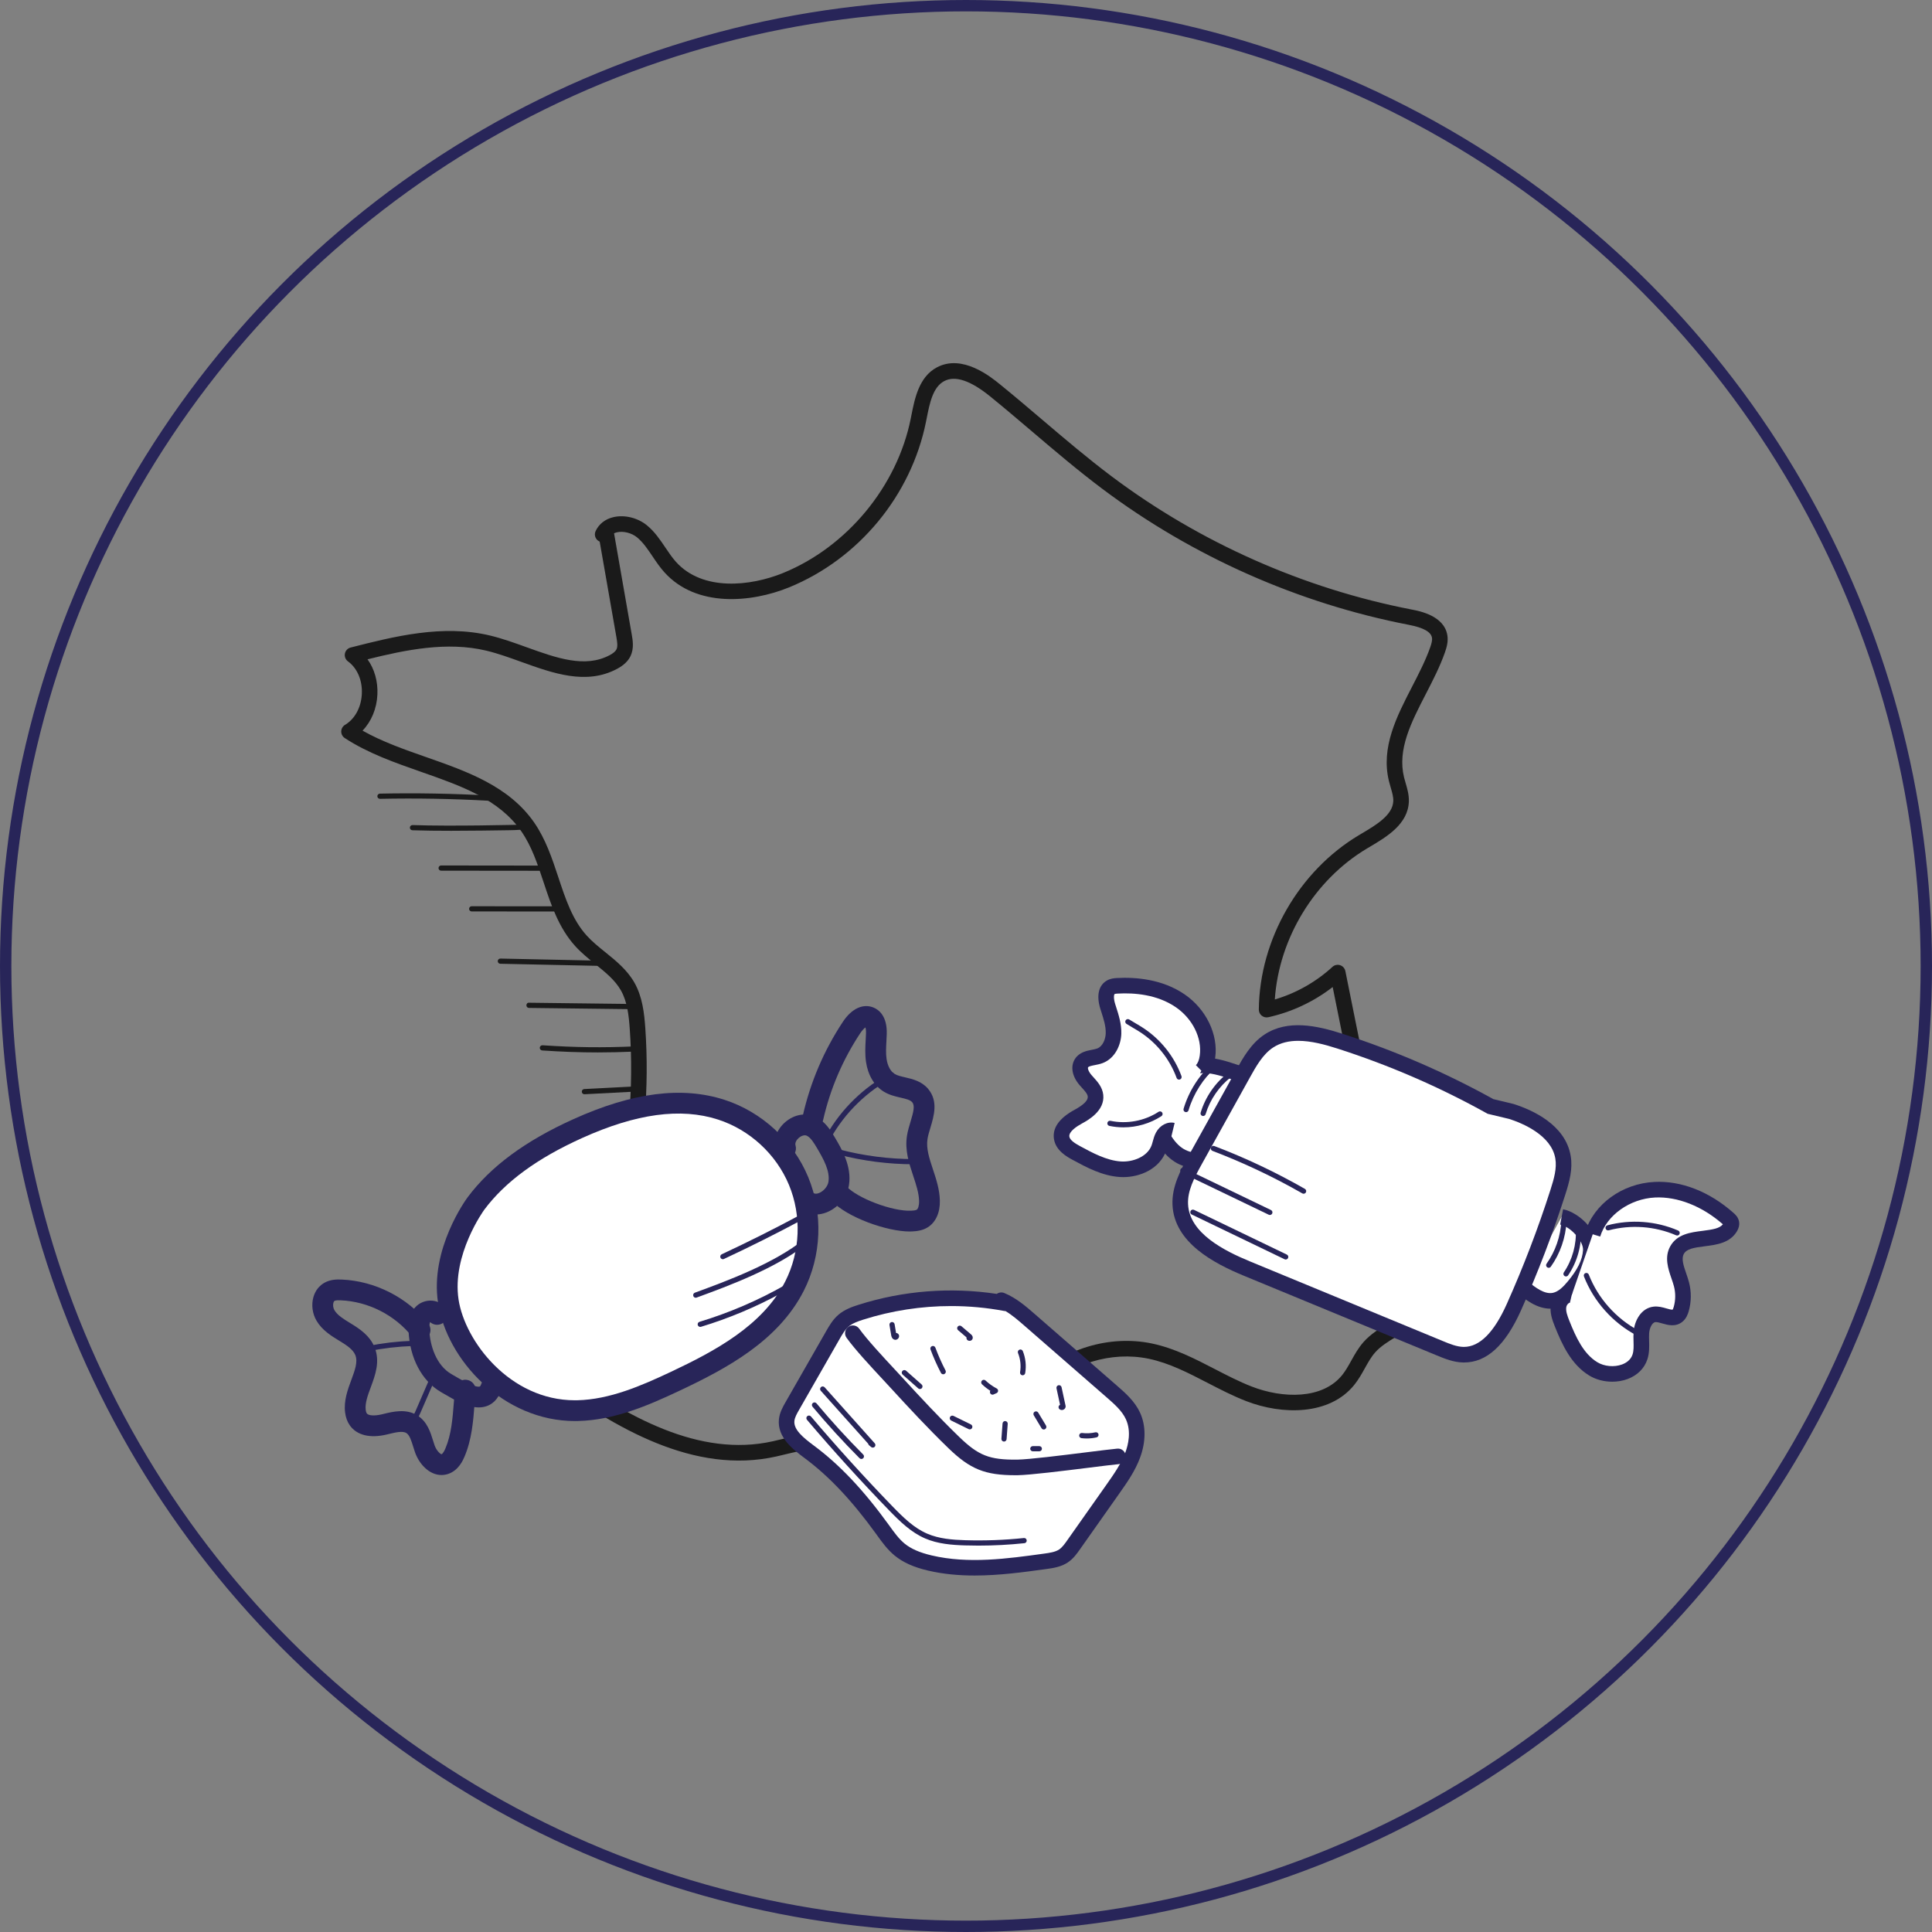 <?xml version="1.0" encoding="UTF-8"?> <svg xmlns="http://www.w3.org/2000/svg" width="170" height="170" viewBox="0 0 170 170" fill="none"><rect x="0" y="0" width="170" height="170" fill="#808080" stroke="none"/><g clip-path="url(#clip0)"><path d="M88.556 132.537L78.785 132.532C77.992 132.532 77.005 132.531 76.153 132.017C75.244 131.467 74.804 130.526 74.415 129.697C74.119 129.063 73.838 128.465 73.397 128.082C72.359 127.18 70.683 127.586 69.064 127.979C68.811 128.04 68.561 128.101 68.317 128.156C61.078 129.782 54.125 125.654 48.28 121.4C47.992 121.189 47.913 120.792 48.099 120.487C53.548 111.587 56.146 100.952 55.414 90.542C55.331 89.371 55.203 88.143 54.63 87.138C54.118 86.239 53.281 85.563 52.393 84.846C51.789 84.358 51.164 83.853 50.621 83.256C49.162 81.649 48.485 79.604 47.83 77.626C47.29 75.998 46.781 74.459 45.874 73.151C43.906 70.317 40.572 69.148 37.04 67.912C34.746 67.108 32.374 66.278 30.336 64.943C30.138 64.814 30.021 64.592 30.026 64.356C30.031 64.12 30.157 63.903 30.359 63.782C31.231 63.259 31.784 62.238 31.839 61.05C31.894 59.861 31.437 58.794 30.617 58.194C30.403 58.038 30.299 57.771 30.349 57.511C30.399 57.251 30.595 57.043 30.853 56.977C34.644 56.011 38.941 54.916 43.123 55.922C44.19 56.178 45.272 56.568 46.318 56.945C48.971 57.901 51.477 58.804 53.646 57.649C53.967 57.478 54.164 57.309 54.248 57.131C54.367 56.88 54.314 56.502 54.239 56.07L52.767 47.654C52.759 47.651 52.751 47.647 52.742 47.644C52.399 47.485 52.249 47.078 52.408 46.734C52.698 46.106 53.258 45.668 53.986 45.502C54.965 45.277 56.121 45.563 56.929 46.228C57.613 46.791 58.089 47.5 58.55 48.185C58.856 48.639 59.145 49.068 59.482 49.442C61.826 52.043 66.025 51.594 68.908 50.418C74.534 48.123 78.943 42.791 80.138 36.834L80.192 36.562C80.492 35.048 80.864 33.164 82.437 32.326C84.677 31.13 87.168 33.151 87.987 33.816C89.25 34.841 90.507 35.91 91.723 36.944C93.691 38.618 95.727 40.348 97.819 41.919C105.578 47.743 114.714 51.796 124.239 53.639C124.939 53.774 127.07 54.186 127.354 55.891C127.444 56.434 127.305 56.942 127.141 57.408C126.702 58.659 126.072 59.882 125.463 61.063C124.169 63.573 122.946 65.943 123.544 68.4C123.585 68.569 123.635 68.737 123.685 68.906C123.827 69.389 123.988 69.936 123.968 70.525C123.9 72.517 122.027 73.627 120.522 74.519L120.294 74.654C115.654 77.42 112.536 82.565 112.172 87.946C114.054 87.389 115.794 86.408 117.245 85.076C117.426 84.909 117.685 84.854 117.921 84.93C118.156 85.007 118.331 85.204 118.381 85.447L120.102 93.99C120.309 95.016 120.592 96.421 119.987 97.659C119.694 98.259 119.25 98.706 118.821 99.139C118.418 99.546 118.037 99.93 117.865 100.375C117.52 101.27 118.001 102.231 118.558 103.342C118.892 104.01 119.237 104.7 119.422 105.436C119.593 106.12 119.631 106.847 119.668 107.551C119.748 109.058 119.85 110.007 120.613 110.48C121.081 110.77 121.739 110.787 122.437 110.805C123.383 110.829 124.454 110.856 125.26 111.622C125.771 112.108 126.03 112.765 126.009 113.522C125.981 114.571 125.391 115.736 124.507 116.49C123.99 116.931 123.42 117.277 122.868 117.611C122.161 118.04 121.494 118.445 121 119.004C120.649 119.402 120.38 119.885 120.095 120.396C119.824 120.882 119.544 121.384 119.174 121.846C117 124.558 112.819 124.52 109.639 123.28C108.471 122.825 107.349 122.245 106.264 121.684C104.527 120.786 102.886 119.938 101.079 119.559C97.797 118.874 94.164 119.977 91.822 122.375C89.479 124.774 88.459 128.432 89.223 131.696C89.271 131.899 89.223 132.114 89.092 132.278C88.963 132.442 88.766 132.537 88.556 132.537ZM71.717 126.164C72.644 126.164 73.534 126.385 74.296 127.046C74.957 127.62 75.313 128.381 75.657 129.115C75.993 129.832 76.31 130.509 76.863 130.843C77.349 131.137 77.994 131.161 78.786 131.161L87.728 131.166C87.204 127.683 88.38 123.938 90.841 121.417C93.504 118.692 97.633 117.434 101.361 118.217C103.35 118.634 105.152 119.565 106.894 120.466C107.947 121.011 109.037 121.574 110.137 122.003C112.85 123.06 116.366 123.157 118.105 120.988C118.403 120.616 118.644 120.185 118.898 119.729C119.205 119.176 119.523 118.605 119.972 118.097C120.605 117.381 121.394 116.902 122.157 116.439C122.686 116.118 123.185 115.815 123.618 115.447C124.201 114.949 124.621 114.142 124.639 113.484C124.649 113.121 124.54 112.829 124.315 112.615C123.892 112.212 123.202 112.195 122.402 112.174C121.592 112.154 120.674 112.131 119.89 111.644C118.464 110.759 118.376 109.092 118.299 107.622C118.264 106.954 118.232 106.323 118.092 105.768C117.945 105.178 117.647 104.584 117.332 103.955C116.719 102.73 116.024 101.341 116.587 99.881C116.862 99.167 117.386 98.639 117.848 98.173C118.215 97.802 118.562 97.453 118.756 97.056C119.127 96.298 118.976 95.341 118.758 94.26L117.265 86.851C115.601 88.14 113.663 89.051 111.6 89.508C111.396 89.552 111.183 89.503 111.02 89.371C110.858 89.24 110.764 89.041 110.766 88.832C110.828 82.662 114.293 76.635 119.593 73.476L119.824 73.339C121.104 72.58 122.556 71.719 122.598 70.477C122.611 70.109 122.494 69.713 122.37 69.292C122.315 69.103 122.259 68.913 122.213 68.723C121.494 65.769 122.892 63.057 124.245 60.434C124.833 59.294 125.441 58.115 125.849 56.953C125.952 56.658 126.042 56.353 126.002 56.115C125.916 55.6 125.255 55.23 123.979 54.983C114.251 53.101 104.921 48.961 96.996 43.013C94.87 41.418 92.819 39.674 90.836 37.987C89.626 36.958 88.374 35.894 87.124 34.879C85.397 33.477 84.036 33.024 83.082 33.534C82.083 34.067 81.805 35.47 81.537 36.827L81.482 37.103C80.178 43.596 75.559 49.184 69.425 51.686C66.132 53.029 61.283 53.487 58.463 50.359C58.061 49.912 57.732 49.423 57.413 48.949C56.988 48.318 56.587 47.721 56.057 47.285C55.581 46.893 54.854 46.707 54.291 46.838C54.194 46.86 54.107 46.89 54.029 46.929C54.035 46.951 54.04 46.973 54.044 46.995L55.589 55.834C55.674 56.318 55.802 57.051 55.487 57.717C55.272 58.171 54.88 58.544 54.289 58.858C51.584 60.299 48.67 59.249 45.853 58.234C44.842 57.87 43.796 57.493 42.801 57.254C39.35 56.425 35.682 57.181 32.339 58.014C32.947 58.861 33.261 59.951 33.208 61.112C33.15 62.36 32.677 63.487 31.9 64.29C33.62 65.261 35.584 65.949 37.491 66.617C41.074 67.871 44.778 69.169 46.999 72.369C48.019 73.84 48.584 75.545 49.13 77.194C49.768 79.122 50.371 80.942 51.634 82.333C52.106 82.853 52.663 83.303 53.253 83.779C54.2 84.544 55.18 85.335 55.82 86.459C56.535 87.714 56.69 89.175 56.78 90.445C57.516 100.926 54.967 111.629 49.595 120.658C55.082 124.598 61.511 128.282 68.014 126.817C68.252 126.764 68.494 126.705 68.74 126.646C69.703 126.413 70.731 126.164 71.717 126.164Z" fill="#1A1A1A"></path><path d="M43.013 70.459C43.009 70.459 43.005 70.459 43.001 70.459C39.827 70.281 36.61 70.224 33.438 70.29C33.436 70.29 33.434 70.29 33.433 70.29C33.309 70.29 33.207 70.191 33.204 70.067C33.202 69.94 33.302 69.836 33.428 69.833C36.612 69.769 39.84 69.824 43.026 70.002C43.152 70.01 43.248 70.117 43.241 70.243C43.234 70.365 43.133 70.459 43.013 70.459Z" fill="#1A1A1A"></path><path d="M39.707 73.103C38.519 73.103 37.299 73.091 36.286 73.056C36.16 73.051 36.061 72.946 36.066 72.819C36.07 72.694 36.174 72.6 36.302 72.599C39.765 72.721 45.543 72.573 45.793 72.567C45.798 72.566 45.803 72.567 45.806 72.566C45.888 72.566 45.967 72.61 46.008 72.68C46.05 72.752 46.049 72.841 46.006 72.912C45.98 72.957 45.962 72.986 45.812 73.007V73.023C45.798 73.023 45.768 73.021 45.747 73.015C45.407 73.049 44.567 73.059 42.374 73.085C41.588 73.096 40.658 73.103 39.707 73.103Z" fill="#1A1A1A"></path><path d="M48.167 76.622L38.814 76.612C38.688 76.612 38.586 76.509 38.586 76.383C38.586 76.258 38.688 76.155 38.814 76.155C38.814 76.155 38.814 76.155 38.815 76.155L47.672 76.165C47.627 76.074 47.646 75.961 47.726 75.89C47.821 75.807 47.965 75.816 48.048 75.912L48.339 76.243C48.398 76.311 48.412 76.407 48.375 76.488C48.338 76.57 48.257 76.622 48.167 76.622Z" fill="#1A1A1A"></path><path d="M49.105 80.205L41.504 80.199C41.378 80.199 41.276 80.096 41.276 79.97C41.276 79.844 41.378 79.742 41.504 79.742L49.105 79.748C49.231 79.748 49.333 79.851 49.333 79.977C49.333 80.103 49.231 80.205 49.105 80.205Z" fill="#1A1A1A"></path><path d="M52.607 84.986C52.605 84.986 52.603 84.986 52.602 84.986L44.021 84.803C43.895 84.8 43.795 84.696 43.798 84.57C43.801 84.445 43.903 84.346 44.026 84.346C44.028 84.346 44.029 84.346 44.031 84.346L52.612 84.529C52.738 84.532 52.838 84.636 52.835 84.763C52.832 84.887 52.73 84.986 52.607 84.986Z" fill="#1A1A1A"></path><path d="M55.795 89.221C55.782 89.221 55.769 89.22 55.756 89.218C55.632 89.196 55.548 89.078 55.569 88.954C55.575 88.923 55.575 88.891 55.572 88.86C55.516 88.849 55.46 88.828 55.407 88.796L46.544 88.689C46.418 88.688 46.317 88.584 46.319 88.458C46.32 88.332 46.412 88.214 46.55 88.232L55.181 88.337C55.191 88.294 55.207 88.253 55.231 88.214C55.289 88.121 55.407 88.082 55.509 88.122C55.632 88.17 55.739 88.249 55.823 88.346C55.894 88.357 55.957 88.401 55.991 88.467C56.023 88.529 56.025 88.602 55.998 88.664C56.032 88.782 56.042 88.908 56.02 89.032C56 89.143 55.904 89.221 55.795 89.221Z" fill="#1A1A1A"></path><path d="M52.605 92.605C51.015 92.605 49.443 92.548 47.708 92.431C47.582 92.422 47.487 92.313 47.495 92.188C47.504 92.061 47.622 91.967 47.739 91.975C50.607 92.168 53.025 92.198 55.824 92.074C55.958 92.049 56.056 92.166 56.062 92.292C56.068 92.418 55.97 92.525 55.844 92.53C54.721 92.58 53.658 92.605 52.605 92.605Z" fill="#1A1A1A"></path><path d="M51.422 96.285C51.301 96.285 51.2 96.19 51.194 96.068C51.187 95.942 51.284 95.834 51.41 95.828L56.122 95.583C56.244 95.577 56.356 95.673 56.362 95.799C56.369 95.926 56.272 96.033 56.146 96.039L51.434 96.284C51.43 96.285 51.426 96.285 51.422 96.285Z" fill="#1A1A1A"></path><path d="M51.932 100.197C51.82 100.197 51.722 100.114 51.706 100C51.689 99.875 51.776 99.759 51.901 99.742C53.228 99.557 54.582 99.484 55.925 99.523C56.051 99.527 56.151 99.632 56.147 99.758C56.143 99.884 56.047 99.993 55.912 99.98C54.594 99.94 53.266 100.012 51.964 100.195C51.954 100.196 51.943 100.197 51.932 100.197Z" fill="#1A1A1A"></path><path d="M51.087 104.038C50.965 104.038 50.865 103.943 50.859 103.82C50.852 103.695 50.949 103.587 51.076 103.581C51.849 103.542 52.395 103.504 52.94 103.465C53.489 103.426 54.037 103.387 54.816 103.349C54.947 103.334 55.048 103.44 55.054 103.566C55.06 103.692 54.964 103.799 54.837 103.805C54.064 103.844 53.518 103.882 52.972 103.921C52.423 103.96 51.875 103.999 51.097 104.037C51.094 104.038 51.09 104.038 51.087 104.038Z" fill="#1A1A1A"></path><path d="M50.245 108.217C50.12 108.217 50.017 108.114 50.017 107.989C50.017 107.863 50.119 107.76 50.245 107.76L53.646 107.754C53.646 107.754 53.646 107.754 53.646 107.754C53.772 107.754 53.875 107.857 53.875 107.982C53.875 108.109 53.772 108.211 53.647 108.211L50.245 108.217Z" fill="#1A1A1A"></path><path d="M50.953 111.931C50.275 111.931 49.683 111.892 48.708 111.81C48.582 111.799 48.489 111.689 48.499 111.563C48.51 111.437 48.628 111.345 48.746 111.355C50.261 111.482 50.835 111.505 52.284 111.436C52.402 111.424 52.517 111.528 52.523 111.654C52.529 111.78 52.432 111.887 52.305 111.892C51.765 111.919 51.345 111.931 50.953 111.931Z" fill="#1A1A1A"></path><path d="M51.178 115.813C51.164 115.813 51.149 115.812 51.134 115.809C49.634 115.522 48.965 115.468 47.423 115.666C47.301 115.683 47.184 115.593 47.167 115.468C47.151 115.343 47.24 115.228 47.365 115.212C48.971 115.007 49.666 115.063 51.22 115.36C51.344 115.384 51.425 115.503 51.402 115.627C51.381 115.737 51.285 115.813 51.178 115.813Z" fill="#1A1A1A"></path><path d="M46.885 118.982C46.794 118.982 46.707 118.927 46.672 118.837C46.626 118.719 46.684 118.587 46.802 118.541C47.386 118.314 48.003 118.341 48.601 118.369C49.017 118.386 49.409 118.404 49.79 118.343C49.91 118.324 50.032 118.408 50.052 118.533C50.072 118.657 49.987 118.774 49.862 118.795C49.434 118.862 49 118.843 48.581 118.825C48.004 118.798 47.462 118.775 46.968 118.967C46.94 118.977 46.913 118.982 46.885 118.982Z" fill="#1A1A1A"></path><path d="M41.881 105.896C44.126 102.893 47.427 100.846 50.845 99.303C54.8 97.518 59.325 96.311 63.455 97.641C66.488 98.617 69.045 100.973 70.267 103.915C71.489 106.857 71.354 110.331 69.909 113.17C67.843 117.227 63.554 119.587 59.438 121.53C56.703 122.821 53.841 124.058 50.818 124.124C44.706 124.26 40.112 118.884 39.446 114.483C38.779 110.081 41.881 105.896 41.881 105.896Z" fill="white"></path><path d="M50.593 125.041C44.318 125.041 39.313 119.7 38.542 114.619C37.827 109.896 41.011 105.535 41.147 105.352C41.148 105.351 41.149 105.35 41.149 105.349C43.176 102.636 46.225 100.386 50.469 98.47C55.663 96.126 60.003 95.569 63.735 96.77C67.027 97.83 69.784 100.369 71.111 103.564C72.437 106.757 72.293 110.502 70.723 113.584C68.479 117.992 63.923 120.423 59.828 122.356C57.035 123.674 54.04 124.967 50.838 125.037C50.757 125.04 50.674 125.041 50.593 125.041ZM42.615 106.441C42.555 106.523 39.753 110.407 40.349 114.346C40.904 118.007 44.858 123.213 50.587 123.213C50.657 123.213 50.727 123.212 50.798 123.211C53.642 123.147 56.433 121.937 59.048 120.704C62.869 118.9 67.112 116.649 69.095 112.756C70.424 110.144 70.547 106.97 69.424 104.266C68.3 101.559 65.964 99.408 63.175 98.51C59.893 97.453 55.983 97.986 51.221 100.136C47.267 101.921 44.453 103.983 42.615 106.441Z" fill="#282559"></path><path d="M71.787 106.866C71.293 106.866 70.825 106.71 70.428 106.405C70.028 106.096 69.955 105.523 70.263 105.123C70.572 104.722 71.144 104.649 71.545 104.957C71.674 105.057 71.851 105.064 72.068 104.977C72.479 104.813 72.836 104.388 72.897 103.988C73.042 103.052 72.492 102.031 71.865 100.98C71.631 100.588 71.34 100.1 70.994 99.935C70.78 99.833 70.486 99.953 70.291 100.12C70.096 100.287 69.93 100.557 69.999 100.786C70.143 101.27 69.868 101.779 69.384 101.923C68.901 102.068 68.391 101.792 68.248 101.309C67.977 100.402 68.304 99.414 69.103 98.731C69.901 98.048 70.929 97.877 71.782 98.285C72.626 98.689 73.093 99.471 73.434 100.043C74.042 101.062 74.961 102.603 74.703 104.267C74.542 105.304 73.756 106.271 72.746 106.674C72.426 106.802 72.101 106.866 71.787 106.866Z" fill="#282559"></path><path d="M42.127 123.841C41.115 123.841 40.017 123.2 38.947 122.575L38.792 122.484C37.116 121.508 36.053 119.498 35.95 117.107C35.925 116.538 35.956 115.707 36.505 115.067C36.881 114.628 37.476 114.389 38.068 114.451C38.585 114.503 39.02 114.781 39.26 115.212C39.505 115.653 39.346 116.21 38.906 116.455C38.553 116.65 38.13 116.59 37.848 116.334C37.8 116.436 37.76 116.641 37.776 117.028C37.835 118.391 38.375 120.125 39.712 120.905L39.87 120.997C40.509 121.371 41.84 122.147 42.224 122C42.244 121.992 42.302 121.922 42.356 121.754C42.512 121.274 43.027 121.011 43.507 121.166C43.988 121.322 44.251 121.837 44.096 122.317C43.813 123.189 43.276 123.555 42.876 123.708C42.633 123.8 42.383 123.841 42.127 123.841Z" fill="#282559"></path><path d="M80.044 108.362C78.06 108.362 74.532 107.133 73.136 105.63C72.793 105.26 72.814 104.682 73.184 104.338C73.554 103.995 74.131 104.016 74.475 104.386C75.463 105.45 78.549 106.607 80.17 106.531C80.276 106.526 80.557 106.512 80.666 106.443C80.776 106.375 80.883 106.092 80.873 105.686C80.856 104.975 80.612 104.24 80.354 103.463C79.985 102.35 79.604 101.2 79.808 99.928C79.876 99.507 79.999 99.098 80.119 98.701C80.379 97.835 80.519 97.288 80.267 96.987C80.092 96.779 79.696 96.687 79.239 96.581C78.78 96.475 78.26 96.355 77.781 96.065C76.948 95.565 76.373 94.611 76.203 93.448C76.104 92.774 76.139 92.127 76.173 91.501C76.183 91.313 76.193 91.125 76.2 90.937C76.209 90.672 76.181 90.501 76.153 90.404C76.047 90.478 75.877 90.638 75.696 90.912C74.148 93.251 73.049 95.824 72.427 98.558C72.315 99.05 71.825 99.36 71.333 99.246C70.841 99.134 70.532 98.645 70.644 98.152C71.315 95.202 72.501 92.427 74.172 89.903C74.947 88.732 75.961 88.271 76.884 88.664C77.333 88.857 78.079 89.416 78.026 90.996C78.019 91.196 78.009 91.398 77.998 91.599C77.968 92.16 77.939 92.69 78.011 93.182C78.1 93.792 78.367 94.284 78.724 94.499C78.956 94.638 79.293 94.717 79.651 94.799C80.296 94.949 81.099 95.135 81.667 95.811C82.572 96.889 82.182 98.185 81.869 99.227C81.762 99.581 81.661 99.916 81.613 100.216C81.48 101.047 81.775 101.941 82.089 102.887C82.378 103.757 82.676 104.658 82.7 105.64C82.726 106.695 82.338 107.552 81.636 107.992C81.183 108.275 80.687 108.335 80.261 108.356C80.191 108.36 80.119 108.362 80.044 108.362Z" fill="#282559"></path><path d="M38.846 129.789C37.781 129.79 36.881 128.837 36.512 127.772C36.458 127.617 36.407 127.456 36.358 127.295C36.196 126.771 36.043 126.277 35.76 126.098C35.425 125.887 34.794 126.04 34.181 126.189L34.045 126.222C32.566 126.577 31.408 126.297 30.787 125.429C30.562 125.114 30.42 124.726 30.365 124.278C30.239 123.242 30.598 122.274 30.914 121.42C31.232 120.561 31.507 119.819 31.261 119.226C31.06 118.741 30.48 118.358 29.953 118.036L29.864 117.982C29.153 117.548 28.346 117.056 27.848 116.206C27.485 115.586 27.384 114.81 27.578 114.131C27.74 113.563 28.099 113.107 28.589 112.849C29.086 112.587 29.613 112.57 30.062 112.59C33 112.715 35.847 114.163 37.68 116.463C37.994 116.858 37.929 117.433 37.535 117.748C37.141 118.062 36.566 117.997 36.25 117.602C34.743 115.711 32.401 114.52 29.984 114.417C29.87 114.411 29.569 114.399 29.442 114.465C29.385 114.496 29.353 114.572 29.336 114.632C29.28 114.829 29.316 115.097 29.425 115.282C29.691 115.735 30.237 116.068 30.816 116.421L30.906 116.476C31.678 116.948 32.538 117.534 32.949 118.526C33.47 119.781 33.023 120.989 32.629 122.055C32.36 122.779 32.107 123.462 32.18 124.057C32.203 124.243 32.249 124.331 32.275 124.367C32.42 124.571 32.96 124.603 33.617 124.445L33.749 124.413C34.592 124.208 35.747 123.926 36.738 124.555C37.59 125.094 37.875 126.015 38.104 126.755C38.148 126.896 38.191 127.037 38.238 127.173C38.419 127.693 38.792 127.978 38.859 127.958C38.861 127.957 38.998 127.908 39.191 127.453C39.717 126.219 39.824 124.834 39.938 123.367C39.967 122.987 39.997 122.607 40.034 122.229C40.083 121.727 40.525 121.36 41.032 121.409C41.535 121.458 41.902 121.904 41.853 122.407C41.817 122.773 41.789 123.14 41.76 123.509C41.64 125.058 41.516 126.659 40.874 128.169C40.746 128.471 40.354 129.39 39.432 129.694C39.232 129.759 39.037 129.789 38.846 129.789Z" fill="#282559"></path><path d="M72.919 100.231C72.881 100.231 72.843 100.221 72.807 100.201C72.697 100.139 72.658 100 72.721 99.89C74.02 97.581 76.028 95.631 78.374 94.398C78.485 94.339 78.624 94.382 78.683 94.494C78.742 94.605 78.698 94.744 78.587 94.802C76.318 95.995 74.376 97.882 73.118 100.114C73.076 100.189 72.999 100.231 72.919 100.231Z" fill="#282559"></path><path d="M80.426 102.445C78.174 102.444 75.927 102.155 73.749 101.586C73.626 101.555 73.553 101.43 73.585 101.308C73.617 101.186 73.741 101.11 73.864 101.145C76.005 101.704 78.213 101.988 80.426 101.989C80.552 101.989 80.655 102.091 80.655 102.217C80.655 102.343 80.552 102.445 80.426 102.445Z" fill="#282559"></path><path d="M37.542 118.968C37.446 118.968 37.356 118.907 37.325 118.81C37.211 118.458 36.635 118.425 36.295 118.438C35.01 118.483 33.718 118.635 32.456 118.886C32.333 118.912 32.212 118.831 32.188 118.706C32.163 118.583 32.243 118.462 32.367 118.438C33.653 118.181 34.969 118.027 36.279 117.98C37.311 117.944 37.652 118.334 37.76 118.669C37.799 118.79 37.733 118.918 37.613 118.957C37.59 118.965 37.566 118.968 37.542 118.968Z" fill="#282559"></path><path d="M35.718 125.777C35.624 125.777 35.536 125.719 35.502 125.626C35.459 125.508 35.521 125.377 35.64 125.333C36.094 125.169 36.351 124.653 36.575 124.137L37.788 121.337C37.839 121.222 37.971 121.168 38.089 121.218C38.205 121.269 38.258 121.403 38.208 121.519L36.994 124.318C36.742 124.899 36.421 125.537 35.795 125.763C35.77 125.773 35.743 125.777 35.718 125.777Z" fill="#282559"></path><path d="M61.22 114.19C61.127 114.19 61.039 114.132 61.006 114.04C60.962 113.921 61.023 113.79 61.142 113.746C63.908 112.732 68.088 111.199 70.797 109.02C70.895 108.941 71.039 108.955 71.118 109.055C71.198 109.153 71.182 109.297 71.084 109.376C68.317 111.602 64.094 113.151 61.299 114.175C61.273 114.185 61.247 114.19 61.22 114.19Z" fill="#282559"></path><path d="M61.617 116.756C61.518 116.756 61.428 116.693 61.398 116.594C61.361 116.473 61.429 116.346 61.55 116.309C64.167 115.516 66.694 114.43 69.07 113.08C69.197 112.975 69.341 112.892 69.498 112.838C69.608 112.8 69.732 112.852 69.781 112.959C69.829 113.065 69.79 113.192 69.688 113.251C69.572 113.319 69.456 113.387 69.339 113.453C69.244 113.537 69.166 113.64 69.114 113.754C69.061 113.87 68.925 113.919 68.811 113.867C68.775 113.85 68.745 113.826 68.724 113.796C66.487 115.016 64.123 116.007 61.683 116.747C61.66 116.753 61.638 116.756 61.617 116.756Z" fill="#282559"></path><path d="M63.605 110.801C63.519 110.801 63.437 110.753 63.398 110.669C63.345 110.555 63.394 110.419 63.508 110.365C65.823 109.284 68.142 108.122 70.397 106.912C70.608 106.799 70.714 106.7 70.712 106.617C70.709 106.491 70.809 106.386 70.935 106.383C70.937 106.383 70.939 106.383 70.94 106.383C71.064 106.383 71.166 106.482 71.169 106.607C71.177 107.011 70.767 107.231 70.614 107.314C68.35 108.528 66.025 109.694 63.701 110.779C63.671 110.795 63.638 110.801 63.605 110.801Z" fill="#282559"></path><path d="M88.487 114.681C84.267 113.892 79.853 114.162 75.761 115.462C75.212 115.636 74.655 115.837 74.217 116.212C73.815 116.558 73.544 117.028 73.281 117.489C72.092 119.567 70.904 121.644 69.715 123.722C69.493 124.109 69.266 124.512 69.22 124.957C69.096 126.152 70.247 127.037 71.211 127.754C73.734 129.628 75.812 132.038 77.655 134.583C78.11 135.212 78.56 135.858 79.16 136.35C79.916 136.971 80.866 137.308 81.819 137.531C85.138 138.312 88.608 137.85 91.986 137.383C92.541 137.306 93.117 137.222 93.582 136.909C93.953 136.659 94.219 136.285 94.477 135.92C95.623 134.294 96.77 132.668 97.916 131.042C98.59 130.086 99.272 129.117 99.676 128.019C100.08 126.922 100.183 125.664 99.696 124.601C99.3 123.735 98.562 123.083 97.844 122.458C95.437 120.359 93.03 118.261 90.624 116.163C89.85 115.488 89.057 114.802 88.107 114.411" fill="white"></path><path d="M85.759 138.633C84.388 138.633 83.01 138.515 81.661 138.198C80.39 137.899 79.457 137.48 78.725 136.879C78.094 136.362 77.632 135.723 77.186 135.105L77.1 134.984C74.958 132.027 72.958 129.904 70.803 128.303C69.835 127.583 68.371 126.496 68.538 124.885C68.601 124.289 68.889 123.785 69.12 123.381L72.686 117.147C72.961 116.666 73.273 116.119 73.77 115.692C74.313 115.225 74.976 114.99 75.554 114.807C79.468 113.564 83.65 113.238 87.707 113.853C87.893 113.72 88.14 113.683 88.368 113.775C89.432 114.213 90.304 114.974 91.074 115.645L98.295 121.939C99.027 122.577 99.855 123.3 100.32 124.313C100.838 125.447 100.838 126.847 100.319 128.255C99.881 129.443 99.167 130.455 98.476 131.435L95.037 136.313C94.759 136.707 94.445 137.153 93.965 137.476C93.358 137.885 92.649 137.981 92.08 138.06C90.088 138.336 87.932 138.633 85.759 138.633ZM83.688 114.922C81.075 114.922 78.464 115.322 75.968 116.114C75.498 116.263 75.01 116.433 74.664 116.732C74.346 117.005 74.106 117.424 73.875 117.828L70.309 124.062C70.124 124.385 69.933 124.719 69.901 125.027C69.82 125.798 70.668 126.496 71.619 127.203C73.889 128.889 75.983 131.107 78.209 134.181L78.297 134.303C78.71 134.875 79.101 135.416 79.594 135.82C80.157 136.283 80.915 136.614 81.975 136.864C85.212 137.626 88.608 137.157 91.892 136.703C92.343 136.641 92.855 136.57 93.198 136.34C93.469 136.158 93.696 135.835 93.915 135.524L97.354 130.646C97.993 129.739 98.655 128.801 99.031 127.781C99.259 127.164 99.567 125.967 99.071 124.885C98.731 124.14 98.051 123.546 97.393 122.972L90.172 116.679C89.632 116.208 89.079 115.726 88.478 115.365C88.439 115.365 88.399 115.361 88.359 115.354C86.819 115.065 85.253 114.922 83.688 114.922Z" fill="#282559"></path><path d="M98.37 128.15C96.677 128.316 91.212 129.087 89.512 129.122C86.924 129.141 85.789 128.731 83.931 126.936C82.181 125.245 80.525 123.461 78.88 121.668C77.842 120.536 75.945 118.562 75.045 117.312" fill="white"></path><path d="M89.371 129.808C86.663 129.808 85.373 129.281 83.455 127.429C81.669 125.703 79.966 123.866 78.375 122.131C78.176 121.914 77.946 121.667 77.699 121.4C76.604 120.223 75.241 118.757 74.489 117.713C74.268 117.405 74.337 116.978 74.644 116.756C74.952 116.535 75.38 116.605 75.601 116.911C76.303 117.887 77.69 119.378 78.703 120.467C78.954 120.736 79.186 120.986 79.385 121.204C80.962 122.923 82.65 124.744 84.408 126.443C86.105 128.081 87.058 128.459 89.507 128.436C90.593 128.414 93.366 128.068 95.594 127.79C96.738 127.647 97.726 127.524 98.303 127.468C98.682 127.427 99.015 127.706 99.052 128.083C99.089 128.46 98.814 128.795 98.437 128.832C97.878 128.887 96.898 129.009 95.763 129.151C93.504 129.432 90.691 129.783 89.526 129.808C89.474 129.808 89.422 129.808 89.371 129.808Z" fill="#282559"></path><path d="M86.088 136.001C85.699 136.001 85.311 135.995 84.922 135.983C83.751 135.948 82.515 135.849 81.409 135.372C80.171 134.838 79.213 133.909 78.178 132.84C75.713 130.295 73.301 127.634 71.007 124.931C70.925 124.835 70.937 124.691 71.033 124.61C71.129 124.528 71.273 124.539 71.355 124.636C73.643 127.331 76.049 129.984 78.506 132.522C79.507 133.556 80.43 134.453 81.591 134.952C82.627 135.399 83.811 135.493 84.937 135.526C86.651 135.578 88.385 135.514 90.091 135.334C90.219 135.318 90.329 135.411 90.342 135.537C90.355 135.662 90.264 135.775 90.139 135.788C88.799 135.929 87.441 136.001 86.088 136.001Z" fill="#282559"></path><path d="M75.796 128.379C75.737 128.379 75.678 128.356 75.634 128.312C74.194 126.866 72.8 125.34 71.493 123.775C71.412 123.678 71.425 123.534 71.521 123.453C71.617 123.372 71.762 123.384 71.843 123.482C73.142 125.036 74.526 126.553 75.958 127.989C76.046 128.078 76.046 128.223 75.957 128.312C75.913 128.356 75.854 128.379 75.796 128.379Z" fill="#282559"></path><path d="M76.8 127.379C76.749 127.379 76.697 127.362 76.654 127.326L76.47 127.172C76.426 127.136 76.4 127.087 76.391 127.035L72.22 122.374C72.136 122.281 72.144 122.136 72.238 122.052C72.331 121.968 72.475 121.976 72.561 122.07L76.971 126.999C77.05 127.088 77.048 127.223 76.965 127.31C76.92 127.356 76.86 127.379 76.8 127.379Z" fill="#282559"></path><path d="M78.789 117.895C78.754 117.895 78.72 117.888 78.686 117.876C78.47 117.797 78.429 117.56 78.416 117.483L78.267 116.593C78.246 116.469 78.331 116.351 78.455 116.33C78.578 116.309 78.697 116.393 78.718 116.518L78.847 117.293C78.872 117.292 78.901 117.296 78.929 117.305C79.024 117.339 79.092 117.417 79.11 117.515C79.129 117.624 79.084 117.74 78.991 117.818C78.932 117.868 78.86 117.895 78.789 117.895Z" fill="#282559"></path><path d="M85.313 117.983C85.214 117.983 85.123 117.936 85.073 117.856C85.042 117.807 85.032 117.738 85.042 117.675L84.303 117.045C84.207 116.963 84.195 116.819 84.277 116.723C84.359 116.627 84.502 116.615 84.599 116.697L85.436 117.409C85.606 117.552 85.61 117.694 85.583 117.787C85.553 117.892 85.465 117.965 85.356 117.98C85.341 117.982 85.327 117.983 85.313 117.983ZM85.158 117.773H85.162H85.158Z" fill="#282559"></path><path d="M82.996 120.925C82.914 120.925 82.834 120.88 82.794 120.802C82.446 120.136 82.138 119.443 81.877 118.74C81.833 118.622 81.893 118.491 82.012 118.447C82.129 118.402 82.261 118.463 82.306 118.581C82.56 119.266 82.861 119.942 83.199 120.59C83.257 120.702 83.214 120.84 83.102 120.899C83.068 120.916 83.032 120.925 82.996 120.925Z" fill="#282559"></path><path d="M89.984 121.013C89.971 121.013 89.958 121.012 89.945 121.01C89.821 120.989 89.737 120.871 89.758 120.747C89.854 120.176 89.791 119.592 89.576 119.056C89.529 118.939 89.586 118.806 89.703 118.759C89.82 118.712 89.953 118.769 90 118.886C90.246 119.5 90.318 120.17 90.209 120.823C90.19 120.934 90.093 121.013 89.984 121.013Z" fill="#282559"></path><path d="M87.335 122.72C87.247 122.72 87.163 122.669 87.125 122.583C87.095 122.513 87.102 122.436 87.138 122.375C86.878 122.21 86.634 122.02 86.409 121.807C86.317 121.72 86.313 121.576 86.399 121.484C86.485 121.392 86.63 121.387 86.722 121.475C87.016 121.751 87.346 121.987 87.701 122.174C87.779 122.215 87.826 122.297 87.823 122.384C87.82 122.472 87.767 122.55 87.687 122.585L87.426 122.7C87.396 122.714 87.365 122.72 87.335 122.72Z" fill="#282559"></path><path d="M85.334 125.774C85.3 125.774 85.266 125.766 85.233 125.751L83.696 124.996C83.583 124.94 83.536 124.803 83.591 124.69C83.647 124.577 83.784 124.532 83.897 124.585L85.434 125.34C85.547 125.396 85.594 125.533 85.538 125.646C85.499 125.727 85.418 125.774 85.334 125.774Z" fill="#282559"></path><path d="M88.344 126.846C88.338 126.846 88.333 126.846 88.327 126.846C88.201 126.836 88.107 126.726 88.116 126.601L88.216 125.254C88.225 125.128 88.333 125.03 88.46 125.043C88.586 125.052 88.68 125.162 88.671 125.287L88.572 126.634C88.563 126.754 88.462 126.846 88.344 126.846Z" fill="#282559"></path><path d="M91.453 127.703H90.878C90.752 127.703 90.65 127.601 90.65 127.475C90.65 127.349 90.752 127.247 90.878 127.247H91.453C91.579 127.247 91.681 127.349 91.681 127.475C91.681 127.601 91.579 127.703 91.453 127.703Z" fill="#282559"></path><path d="M93.433 124.07C93.349 124.07 93.269 124.039 93.209 123.981C93.119 123.893 93.118 123.748 93.207 123.658C93.227 123.637 93.251 123.621 93.276 123.61L92.963 122.16C92.936 122.037 93.014 121.916 93.138 121.889C93.261 121.862 93.383 121.941 93.409 122.064L93.763 123.704C93.768 123.724 93.77 123.744 93.768 123.765C93.762 123.889 93.679 124 93.557 124.047C93.517 124.063 93.474 124.07 93.433 124.07ZM93.529 123.655C93.53 123.655 93.53 123.655 93.529 123.655C93.53 123.655 93.53 123.655 93.529 123.655Z" fill="#282559"></path><path d="M91.844 125.784C91.767 125.784 91.691 125.744 91.648 125.673L90.963 124.534C90.898 124.426 90.933 124.285 91.041 124.22C91.15 124.157 91.289 124.19 91.355 124.298L92.04 125.437C92.105 125.545 92.07 125.686 91.962 125.751C91.925 125.773 91.885 125.784 91.844 125.784Z" fill="#282559"></path><path d="M95.632 126.574C95.474 126.574 95.317 126.565 95.159 126.545C95.034 126.529 94.945 126.415 94.96 126.29C94.975 126.165 95.09 126.071 95.215 126.091C95.606 126.14 96 126.12 96.385 126.032C96.51 126.003 96.631 126.081 96.659 126.204C96.688 126.327 96.611 126.449 96.487 126.477C96.205 126.542 95.919 126.574 95.632 126.574Z" fill="#282559"></path><path d="M80.945 122.222C80.891 122.222 80.837 122.204 80.794 122.165L79.424 120.954C79.329 120.87 79.32 120.726 79.404 120.632C79.489 120.536 79.633 120.528 79.727 120.612L81.096 121.823C81.191 121.907 81.2 122.051 81.116 122.145C81.071 122.197 81.008 122.222 80.945 122.222Z" fill="#282559"></path><path d="M109.771 94.63C108.498 94.558 104.683 92.109 103.391 95.663C102.808 97.266 101.569 98.946 102.507 100.371C103.416 101.753 104.432 102.222 106.085 102.159" fill="white"></path><path d="M105.806 102.849C104.043 102.849 102.907 102.226 101.934 100.748C101.006 99.337 101.689 97.831 102.291 96.502C102.46 96.129 102.62 95.775 102.746 95.428C103.971 92.062 107.094 93.098 108.774 93.657C109.184 93.793 109.609 93.934 109.809 93.945L109.732 95.314C109.35 95.292 108.905 95.145 108.342 94.958C106.27 94.27 104.748 93.934 104.035 95.897C103.891 96.293 103.712 96.687 103.539 97.068C102.934 98.404 102.601 99.268 103.079 99.995C103.834 101.142 104.613 101.529 106.059 101.473L106.11 102.843C106.008 102.847 105.906 102.849 105.806 102.849Z" fill="#282559"></path><path d="M137.41 107.08C138.583 107.305 140.048 108.848 139.978 110.04C139.907 111.232 139.226 112.3 138.459 113.214C138.004 113.756 137.465 114.293 136.771 114.433C135.746 114.639 134.785 113.929 133.98 113.261" fill="white"></path><path d="M136.41 115.153C135.188 115.153 134.139 114.283 133.543 113.789L134.418 112.733C135.11 113.307 135.911 113.906 136.636 113.76C137.134 113.66 137.572 113.205 137.934 112.774C138.811 111.729 139.243 110.847 139.293 109.999C139.341 109.209 138.194 107.928 137.282 107.753L137.539 106.407C138.996 106.686 140.758 108.472 140.662 110.081C140.571 111.601 139.661 112.849 138.984 113.655C138.47 114.268 137.82 114.92 136.906 115.105C136.739 115.138 136.573 115.153 136.41 115.153Z" fill="#282559"></path><path d="M140.148 108.604C140.846 106.325 143.217 104.803 145.598 104.685C147.979 104.566 150.302 105.661 152.085 107.243C152.203 107.348 152.326 107.467 152.349 107.623C152.367 107.746 152.318 107.869 152.256 107.977C151.364 109.513 148.427 108.449 147.564 110.001C147.058 110.911 147.692 111.999 147.956 113.008C148.14 113.713 148.134 114.468 147.938 115.17C147.876 115.396 147.785 115.628 147.602 115.773C147.054 116.208 146.27 115.572 145.576 115.655C144.868 115.739 144.478 116.543 144.427 117.254C144.375 117.965 144.524 118.701 144.308 119.38C143.811 120.936 141.584 121.299 140.191 120.448C138.797 119.598 138.067 118.005 137.459 116.489C137.254 115.978 137.05 115.432 137.145 114.889C137.241 114.347 137.759 113.84 138.295 113.965" fill="white"></path><path d="M141.864 121.579C141.146 121.579 140.424 121.393 139.834 121.032C138.255 120.069 137.452 118.313 136.823 116.742C136.566 116.104 136.347 115.471 136.471 114.769C136.559 114.266 136.864 113.8 137.287 113.521C137.644 113.285 138.058 113.206 138.451 113.297L138.139 114.632C138.108 114.625 138.057 114.656 138.041 114.665C137.935 114.736 137.843 114.877 137.821 115.007C137.76 115.355 137.909 115.768 138.095 116.233C138.667 117.661 139.328 119.118 140.548 119.862C141.163 120.238 142.039 120.317 142.73 120.06C143.062 119.936 143.492 119.682 143.655 119.172C143.76 118.844 143.749 118.451 143.737 118.034C143.73 117.766 143.723 117.49 143.743 117.204C143.814 116.222 144.393 115.105 145.495 114.974C145.919 114.924 146.301 115.035 146.64 115.133C146.811 115.183 147.098 115.263 147.176 115.238C147.183 115.23 147.223 115.185 147.278 114.986C147.442 114.397 147.447 113.773 147.293 113.181C147.233 112.954 147.153 112.722 147.073 112.489C146.788 111.659 146.433 110.626 146.966 109.668C147.567 108.586 148.766 108.435 149.824 108.302C150.724 108.188 151.313 108.089 151.599 107.728C149.784 106.13 147.607 105.275 145.633 105.37C143.411 105.48 141.379 106.926 140.804 108.806L139.493 108.404C140.245 105.952 142.741 104.142 145.565 104.001C147.936 103.876 150.423 104.851 152.541 106.731C152.679 106.854 152.966 107.108 153.028 107.522C153.065 107.784 153.005 108.053 152.849 108.322C152.234 109.379 151.045 109.53 149.995 109.662C149.02 109.785 148.41 109.891 148.163 110.334C147.928 110.758 148.142 111.383 148.37 112.044C148.458 112.301 148.549 112.567 148.619 112.835C148.835 113.661 148.828 114.532 148.599 115.354C148.522 115.632 148.379 116.033 148.029 116.311C147.428 116.787 146.753 116.592 146.26 116.45C146.036 116.386 145.808 116.319 145.657 116.335C145.37 116.37 145.143 116.864 145.111 117.304C145.096 117.522 145.102 117.752 145.108 117.997C145.122 118.485 145.137 119.039 144.962 119.589C144.704 120.397 144.082 121.02 143.21 121.345C142.786 121.502 142.325 121.579 141.864 121.579Z" fill="#282559"></path><path d="M105.71 94.213C106.036 93.891 106.184 93.429 106.247 92.976C106.514 91.071 105.429 89.141 103.841 88.056C102.253 86.971 100.249 86.637 98.329 86.743C98.128 86.754 97.921 86.771 97.745 86.868C97.195 87.173 97.29 87.982 97.481 88.581C97.725 89.352 98.004 90.134 97.98 90.942C97.955 91.751 97.547 92.608 96.792 92.897C96.236 93.111 95.498 93.041 95.171 93.539C94.867 94.001 95.158 94.621 95.519 95.04C95.88 95.458 96.337 95.863 96.396 96.412C96.485 97.253 95.626 97.848 94.883 98.252C94.141 98.656 93.291 99.281 93.417 100.116C93.513 100.755 94.145 101.149 94.712 101.457C95.93 102.117 97.197 102.791 98.579 102.884C99.962 102.977 101.497 102.318 101.973 101.017C102.098 100.675 102.147 100.304 102.318 99.983C102.489 99.662 102.842 99.391 103.196 99.477" fill="white"></path><path d="M98.833 103.577C98.731 103.577 98.632 103.573 98.533 103.567C96.977 103.463 95.6 102.717 94.385 102.059C93.902 101.797 92.894 101.251 92.739 100.218C92.593 99.25 93.204 98.386 94.555 97.651C95.36 97.212 95.749 96.821 95.714 96.485C95.689 96.251 95.452 95.99 95.201 95.713C95.133 95.638 95.065 95.563 95 95.487C94.324 94.705 94.17 93.814 94.597 93.163C94.976 92.587 95.61 92.464 96.073 92.374C96.251 92.34 96.419 92.307 96.547 92.258C97.038 92.069 97.28 91.433 97.295 90.921C97.314 90.304 97.111 89.67 96.895 88.999L96.828 88.789C96.452 87.602 96.666 86.684 97.414 86.269C97.716 86.102 98.026 86.072 98.293 86.058C99.913 85.971 102.26 86.145 104.228 87.49C106.128 88.788 107.213 91.031 106.927 93.07C106.828 93.768 106.581 94.317 106.192 94.701L105.229 93.725C105.4 93.556 105.514 93.272 105.569 92.879C105.785 91.344 104.935 89.632 103.455 88.621C101.805 87.493 99.78 87.349 98.367 87.427C98.301 87.431 98.129 87.439 98.078 87.468C98.022 87.499 97.957 87.814 98.135 88.374L98.201 88.58C98.442 89.332 98.691 90.109 98.666 90.963C98.636 91.944 98.121 93.121 97.039 93.537C96.799 93.629 96.552 93.678 96.334 93.72C96.098 93.765 95.804 93.823 95.743 93.915C95.691 93.994 95.778 94.29 96.039 94.591C96.097 94.658 96.157 94.725 96.218 94.792C96.569 95.179 97.006 95.661 97.078 96.339C97.229 97.756 95.711 98.582 95.212 98.854C94.766 99.096 94.029 99.569 94.096 100.013C94.143 100.328 94.6 100.614 95.04 100.853C96.131 101.444 97.368 102.114 98.626 102.199C99.663 102.269 100.959 101.795 101.33 100.781C101.372 100.668 101.402 100.551 101.434 100.435C101.499 100.196 101.572 99.926 101.714 99.659C102.062 99.008 102.736 98.659 103.358 98.809L103.036 100.142C103.052 100.151 102.975 100.209 102.924 100.305C102.855 100.434 102.807 100.608 102.757 100.793C102.715 100.948 102.672 101.102 102.618 101.252C102.022 102.877 100.299 103.577 98.833 103.577Z" fill="#282559"></path><path d="M105.865 98.2C105.843 98.2 105.82 98.197 105.798 98.191C105.677 98.154 105.609 98.026 105.646 97.905C106.067 96.518 106.931 95.266 108.081 94.38C108.181 94.303 108.324 94.321 108.401 94.422C108.478 94.522 108.46 94.665 108.359 94.742C107.285 95.57 106.476 96.74 106.083 98.038C106.053 98.137 105.963 98.2 105.865 98.2Z" fill="#282559"></path><path d="M104.364 97.86C104.343 97.86 104.321 97.857 104.299 97.85C104.178 97.815 104.109 97.688 104.145 97.567C104.601 96.02 105.52 94.583 106.731 93.519C106.826 93.435 106.969 93.445 107.054 93.54C107.137 93.635 107.127 93.778 107.033 93.862C105.885 94.87 105.015 96.232 104.583 97.696C104.554 97.795 104.463 97.86 104.364 97.86Z" fill="#282559"></path><path d="M136.272 111.556C136.226 111.556 136.179 111.542 136.139 111.513C136.036 111.44 136.013 111.297 136.086 111.195C136.86 110.108 137.321 108.775 137.384 107.442C137.39 107.316 137.505 107.209 137.622 107.225C137.748 107.231 137.846 107.337 137.84 107.463C137.774 108.883 137.283 110.303 136.458 111.46C136.413 111.522 136.343 111.556 136.272 111.556Z" fill="#282559"></path><path d="M137.794 112.317C137.75 112.317 137.706 112.305 137.666 112.278C137.562 112.208 137.534 112.065 137.605 111.961C138.359 110.846 138.732 109.492 138.656 108.148C138.649 108.022 138.745 107.914 138.871 107.907C139.014 107.897 139.106 107.997 139.112 108.122C139.194 109.566 138.794 111.02 137.983 112.217C137.94 112.282 137.867 112.317 137.794 112.317Z" fill="#282559"></path><path d="M147.574 108.715C147.544 108.715 147.513 108.709 147.484 108.696C145.621 107.894 143.516 107.74 141.557 108.258C141.433 108.292 141.31 108.217 141.278 108.096C141.246 107.974 141.319 107.849 141.44 107.817C143.498 107.272 145.709 107.434 147.664 108.277C147.78 108.326 147.834 108.461 147.784 108.577C147.747 108.663 147.662 108.715 147.574 108.715Z" fill="#282559"></path><path d="M144.079 117.511C144.043 117.511 144.006 117.502 143.972 117.484C141.901 116.386 140.225 114.503 139.375 112.318C139.329 112.2 139.387 112.068 139.505 112.022C139.622 111.977 139.755 112.035 139.8 112.152C140.611 114.237 142.209 116.033 144.186 117.081C144.297 117.14 144.34 117.278 144.28 117.39C144.24 117.467 144.161 117.511 144.079 117.511Z" fill="#282559"></path><path d="M103.747 94.998C103.654 94.998 103.566 94.941 103.532 94.848C102.932 93.209 101.797 91.782 100.335 90.828C100.12 90.688 99.899 90.558 99.678 90.428C99.491 90.318 99.304 90.209 99.121 90.093C99.014 90.025 98.982 89.884 99.049 89.778C99.118 89.67 99.26 89.64 99.364 89.706C99.544 89.82 99.727 89.927 99.91 90.035C100.136 90.168 100.364 90.302 100.584 90.446C102.128 91.453 103.327 92.961 103.961 94.691C104.004 94.809 103.944 94.941 103.825 94.984C103.799 94.993 103.772 94.998 103.747 94.998Z" fill="#282559"></path><path d="M98.852 99.197C98.439 99.197 98.025 99.155 97.617 99.07C97.494 99.044 97.415 98.924 97.441 98.8C97.466 98.676 97.587 98.595 97.711 98.623C99.161 98.926 100.706 98.636 101.947 97.828C102.052 97.76 102.194 97.789 102.263 97.895C102.332 98.001 102.302 98.142 102.196 98.211C101.203 98.858 100.03 99.197 98.852 99.197Z" fill="#282559"></path><path d="M131.154 97.36C126.93 95.011 122.473 93.079 117.87 91.603C115.826 90.948 113.448 90.422 111.651 91.597C110.621 92.27 109.985 93.389 109.388 94.464C107.983 96.994 106.578 99.525 105.173 102.055C104.491 103.283 103.788 104.594 103.855 105.998C103.99 108.864 107.067 110.529 109.719 111.624C115.38 113.962 121.04 116.299 126.701 118.637C127.367 118.912 128.053 119.191 128.774 119.201C130.932 119.231 132.329 116.993 133.21 115.023C134.684 111.729 135.975 108.355 137.077 104.919C137.399 103.914 137.709 102.858 137.532 101.817C137.175 99.714 135.013 98.443 132.981 97.796L131.154 97.36Z" fill="white"></path><path d="M128.82 119.887C128.801 119.887 128.783 119.887 128.763 119.887C127.903 119.875 127.125 119.553 126.439 119.271L109.457 112.258C106.833 111.174 103.327 109.35 103.17 106.03C103.092 104.39 103.914 102.911 104.573 101.722L108.789 94.131C109.365 93.094 110.081 91.805 111.276 91.023C113.315 89.69 115.859 90.239 118.079 90.95C122.688 92.428 127.171 94.368 131.405 96.715L133.187 97.143C134.863 97.676 137.744 98.978 138.206 101.702C138.406 102.87 138.094 103.989 137.729 105.128C136.624 108.575 135.314 111.998 133.835 115.303C132.455 118.387 130.814 119.887 128.82 119.887ZM114.232 91.584C113.432 91.584 112.677 91.746 112.026 92.171C111.115 92.767 110.516 93.845 109.987 94.797L105.772 102.388C105.039 103.706 104.484 104.807 104.539 105.965C104.659 108.505 107.702 110.05 109.98 110.99L126.962 118.004C127.562 118.252 128.183 118.508 128.782 118.516C128.793 118.516 128.804 118.516 128.814 118.516C130.195 118.516 131.463 117.247 132.583 114.743C134.041 111.484 135.334 108.108 136.423 104.709C136.747 103.701 137.002 102.796 136.855 101.932C136.503 99.864 133.917 98.818 132.795 98.458L130.902 98.005L130.82 97.959C126.641 95.635 122.213 93.716 117.659 92.257C116.546 91.899 115.347 91.584 114.232 91.584Z" fill="#282559"></path><path d="M114.707 105.038C114.668 105.038 114.629 105.028 114.593 105.008C112.068 103.563 109.408 102.304 106.688 101.268C106.57 101.223 106.51 101.091 106.556 100.973C106.6 100.855 106.733 100.796 106.85 100.841C109.593 101.885 112.274 103.154 114.82 104.611C114.93 104.674 114.968 104.813 114.905 104.923C114.863 104.997 114.786 105.038 114.707 105.038Z" fill="#282559"></path><path d="M111.738 106.908C111.704 106.908 111.67 106.901 111.638 106.885L103.979 103.198C103.866 103.144 103.818 103.007 103.873 102.893C103.928 102.779 104.064 102.731 104.178 102.787L111.837 106.474C111.95 106.528 111.998 106.665 111.943 106.779C111.904 106.86 111.822 106.908 111.738 106.908Z" fill="#282559"></path><path d="M113.132 110.827C113.098 110.827 113.065 110.82 113.033 110.804L104.865 106.869C104.751 106.814 104.703 106.678 104.758 106.565C104.813 106.451 104.951 106.403 105.063 106.458L113.231 110.393C113.345 110.448 113.393 110.585 113.337 110.698C113.298 110.779 113.216 110.827 113.132 110.827Z" fill="#282559"></path></g><circle cx="85" cy="85" r="84.5" stroke="#282559"></circle><defs><clipPath id="clip0"><rect width="125.556" height="106.678" fill="white" transform="translate(27.481 31.955)"></rect></clipPath></defs></svg> 